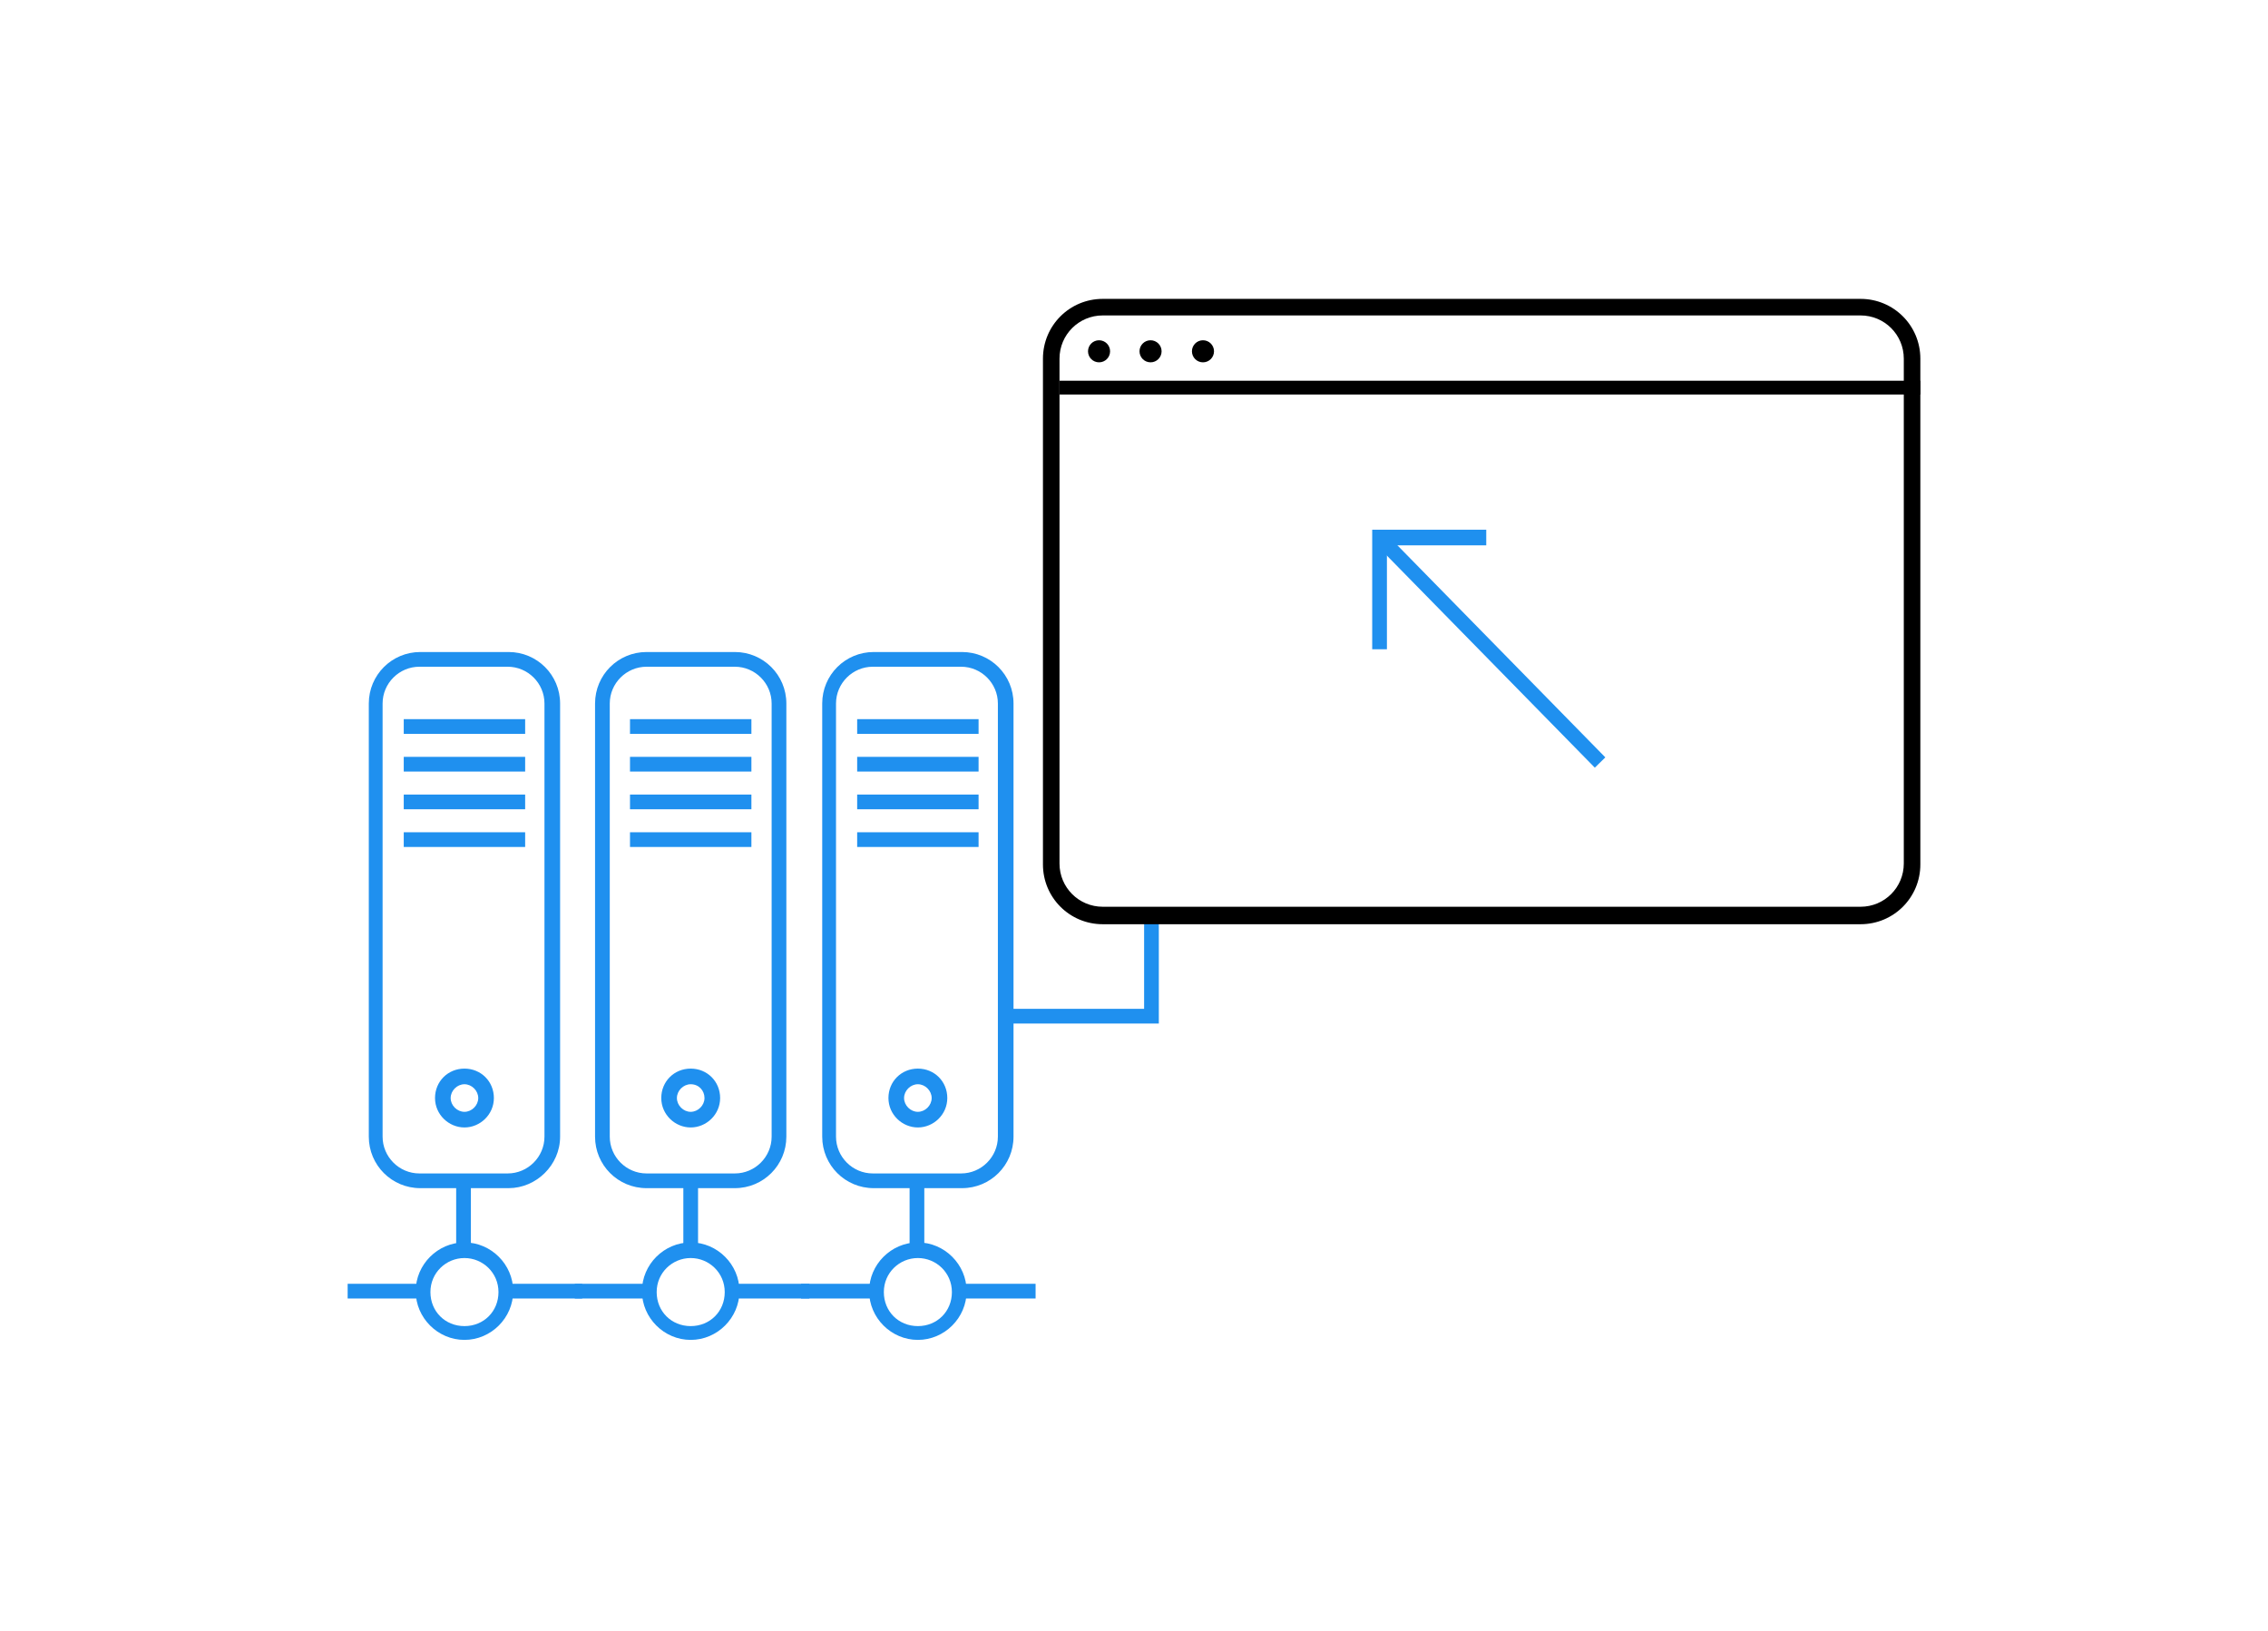 <?xml version="1.0" encoding="utf-8"?>
<!-- Generator: Adobe Illustrator 22.0.1, SVG Export Plug-In . SVG Version: 6.00 Build 0)  -->
<svg version="1.1" id="Слой_1" xmlns="http://www.w3.org/2000/svg" xmlns:xlink="http://www.w3.org/1999/xlink" x="0px" y="0px"
	 viewBox="0 0 246.6 177.4" style="enable-background:new 0 0 246.6 177.4;" xml:space="preserve">
<style type="text/css">
	.st0{fill:#1F90EF;}
	.st1{fill:none;stroke:#1F90EF;stroke-width:1.626;stroke-miterlimit:10;}
</style>
<g>
	<g>
		<g>
			<polygon class="st0" points="126,111.3 109.3,111.3 109.3,109.7 124.4,109.7 124.4,99.5 126,99.5 			"/>
		</g>
		<path class="st0" d="M55.3,129.2h-9.6c-3.1,0-5.6-2.5-5.6-5.6V76.5c0-3.1,2.5-5.6,5.6-5.6h9.6c3.1,0,5.6,2.5,5.6,5.6v47.1
			C60.9,126.7,58.3,129.2,55.3,129.2z M45.6,72.5c-2.2,0-4,1.8-4,4v47.1c0,2.2,1.8,4,4,4h9.6c2.2,0,4-1.8,4-4V76.5c0-2.2-1.8-4-4-4
			H45.6z"/>
		<path class="st0" d="M50.5,122.6c-1.7,0-3.2-1.4-3.2-3.2s1.4-3.2,3.2-3.2s3.2,1.4,3.2,3.2S52.2,122.6,50.5,122.6z M50.5,117.9
			c-0.8,0-1.5,0.7-1.5,1.5s0.7,1.5,1.5,1.5s1.5-0.7,1.5-1.5S51.3,117.9,50.5,117.9z"/>
		<path class="st0" d="M50.5,145.7c-2.9,0-5.3-2.4-5.3-5.3s2.4-5.3,5.3-5.3s5.3,2.4,5.3,5.3S53.4,145.7,50.5,145.7z M50.5,136.8
			c-2,0-3.7,1.6-3.7,3.7s1.6,3.7,3.7,3.7s3.7-1.6,3.7-3.7S52.5,136.8,50.5,136.8z"/>
		<path class="st1" d="M47.6,79"/>
		<rect x="43.9" y="78.2" class="st0" width="13.2" height="1.6"/>
		<rect x="43.9" y="82.3" class="st0" width="13.2" height="1.6"/>
		<rect x="43.9" y="86.4" class="st0" width="13.2" height="1.6"/>
		<rect x="43.9" y="90.5" class="st0" width="13.2" height="1.6"/>
		<rect x="49.6" y="128.4" class="st0" width="1.6" height="7.6"/>
		<rect x="37.8" y="139.6" class="st0" width="8.2" height="1.6"/>
		<rect x="55.1" y="139.6" class="st0" width="8.2" height="1.6"/>
		<path class="st0" d="M79.9,129.2h-9.6c-3.1,0-5.6-2.5-5.6-5.6V76.5c0-3.1,2.5-5.6,5.6-5.6h9.6c3.1,0,5.6,2.5,5.6,5.6v47.1
			C85.5,126.7,83,129.2,79.9,129.2z M70.3,72.5c-2.2,0-4,1.8-4,4v47.1c0,2.2,1.8,4,4,4h9.6c2.2,0,4-1.8,4-4V76.5c0-2.2-1.8-4-4-4
			H70.3z"/>
		<path class="st0" d="M75.1,122.6c-1.7,0-3.2-1.4-3.2-3.2s1.4-3.2,3.2-3.2s3.2,1.4,3.2,3.2S76.8,122.6,75.1,122.6z M75.1,117.9
			c-0.8,0-1.5,0.7-1.5,1.5s0.7,1.5,1.5,1.5s1.5-0.7,1.5-1.5S76,117.9,75.1,117.9z"/>
		<path class="st0" d="M75.1,145.7c-2.9,0-5.3-2.4-5.3-5.3s2.4-5.3,5.3-5.3s5.3,2.4,5.3,5.3S78,145.7,75.1,145.7z M75.1,136.8
			c-2,0-3.7,1.6-3.7,3.7s1.6,3.7,3.7,3.7s3.7-1.6,3.7-3.7S77.1,136.8,75.1,136.8z"/>
		<path class="st1" d="M72.2,79"/>
		<rect x="68.5" y="78.2" class="st0" width="13.2" height="1.6"/>
		<rect x="68.5" y="82.3" class="st0" width="13.2" height="1.6"/>
		<rect x="68.5" y="86.4" class="st0" width="13.2" height="1.6"/>
		<rect x="68.5" y="90.5" class="st0" width="13.2" height="1.6"/>
		<rect x="74.3" y="128.4" class="st0" width="1.6" height="7.6"/>
		<rect x="62.5" y="139.6" class="st0" width="8.2" height="1.6"/>
		<rect x="79.8" y="139.6" class="st0" width="8.2" height="1.6"/>
		<path class="st0" d="M104.6,129.2h-9.6c-3.1,0-5.6-2.5-5.6-5.6V76.5c0-3.1,2.5-5.6,5.6-5.6h9.6c3.1,0,5.6,2.5,5.6,5.6v47.1
			C110.2,126.7,107.7,129.2,104.6,129.2z M94.9,72.5c-2.2,0-4,1.8-4,4v47.1c0,2.2,1.8,4,4,4h9.6c2.2,0,4-1.8,4-4V76.5
			c0-2.2-1.8-4-4-4H94.9z"/>
		<path class="st0" d="M99.8,122.6c-1.7,0-3.2-1.4-3.2-3.2s1.4-3.2,3.2-3.2s3.2,1.4,3.2,3.2S101.5,122.6,99.8,122.6z M99.8,117.9
			c-0.8,0-1.5,0.7-1.5,1.5s0.7,1.5,1.5,1.5s1.5-0.7,1.5-1.5S100.6,117.9,99.8,117.9z"/>
		<path class="st0" d="M99.8,145.7c-2.9,0-5.3-2.4-5.3-5.3s2.4-5.3,5.3-5.3s5.3,2.4,5.3,5.3S102.7,145.7,99.8,145.7z M99.8,136.8
			c-2,0-3.7,1.6-3.7,3.7s1.6,3.7,3.7,3.7s3.7-1.6,3.7-3.7S101.8,136.8,99.8,136.8z"/>
		<path class="st1" d="M96.9,79"/>
		<rect x="93.2" y="78.2" class="st0" width="13.2" height="1.6"/>
		<rect x="93.2" y="82.3" class="st0" width="13.2" height="1.6"/>
		<rect x="93.2" y="86.4" class="st0" width="13.2" height="1.6"/>
		<rect x="93.2" y="90.5" class="st0" width="13.2" height="1.6"/>
		<rect x="98.9" y="128.4" class="st0" width="1.6" height="7.6"/>
		<rect x="87.1" y="139.6" class="st0" width="8.2" height="1.6"/>
		<rect x="104.4" y="139.6" class="st0" width="8.2" height="1.6"/>
	</g>
	<g>
		<path d="M202.3,32.5h-82.4c-3.6,0-6.5,2.9-6.5,6.5v55c0,3.6,2.9,6.5,6.5,6.5h82.4c3.6,0,6.5-2.9,6.5-6.5V39
			C208.8,35.4,205.9,32.5,202.3,32.5z M207,93.9c0,2.6-2.1,4.7-4.7,4.7h-82.4c-2.6,0-4.7-2.1-4.7-4.7V39c0-2.6,2.1-4.7,4.7-4.7h82.4
			c2.6,0,4.7,2.1,4.7,4.7V93.9z"/>
		<circle cx="119.5" cy="38.2" r="1.2"/>
		<circle cx="125.1" cy="38.2" r="1.2"/>
		<circle cx="130.8" cy="38.2" r="1.2"/>
		<path d="M115.2,43.2"/>
		<rect x="115.2" y="41.4" width="93.6" height="1.5"/>
	</g>
	<g>
		
			<rect x="161.2" y="53.5" transform="matrix(0.714 -0.7 0.7 0.714 -3.222 133.556)" class="st0" width="1.6" height="34.4"/>
		<polygon class="st0" points="150.8,70.6 149.2,70.6 149.2,57.6 161.6,57.6 161.6,59.3 150.8,59.3 		"/>
	</g>
</g>
</svg>

